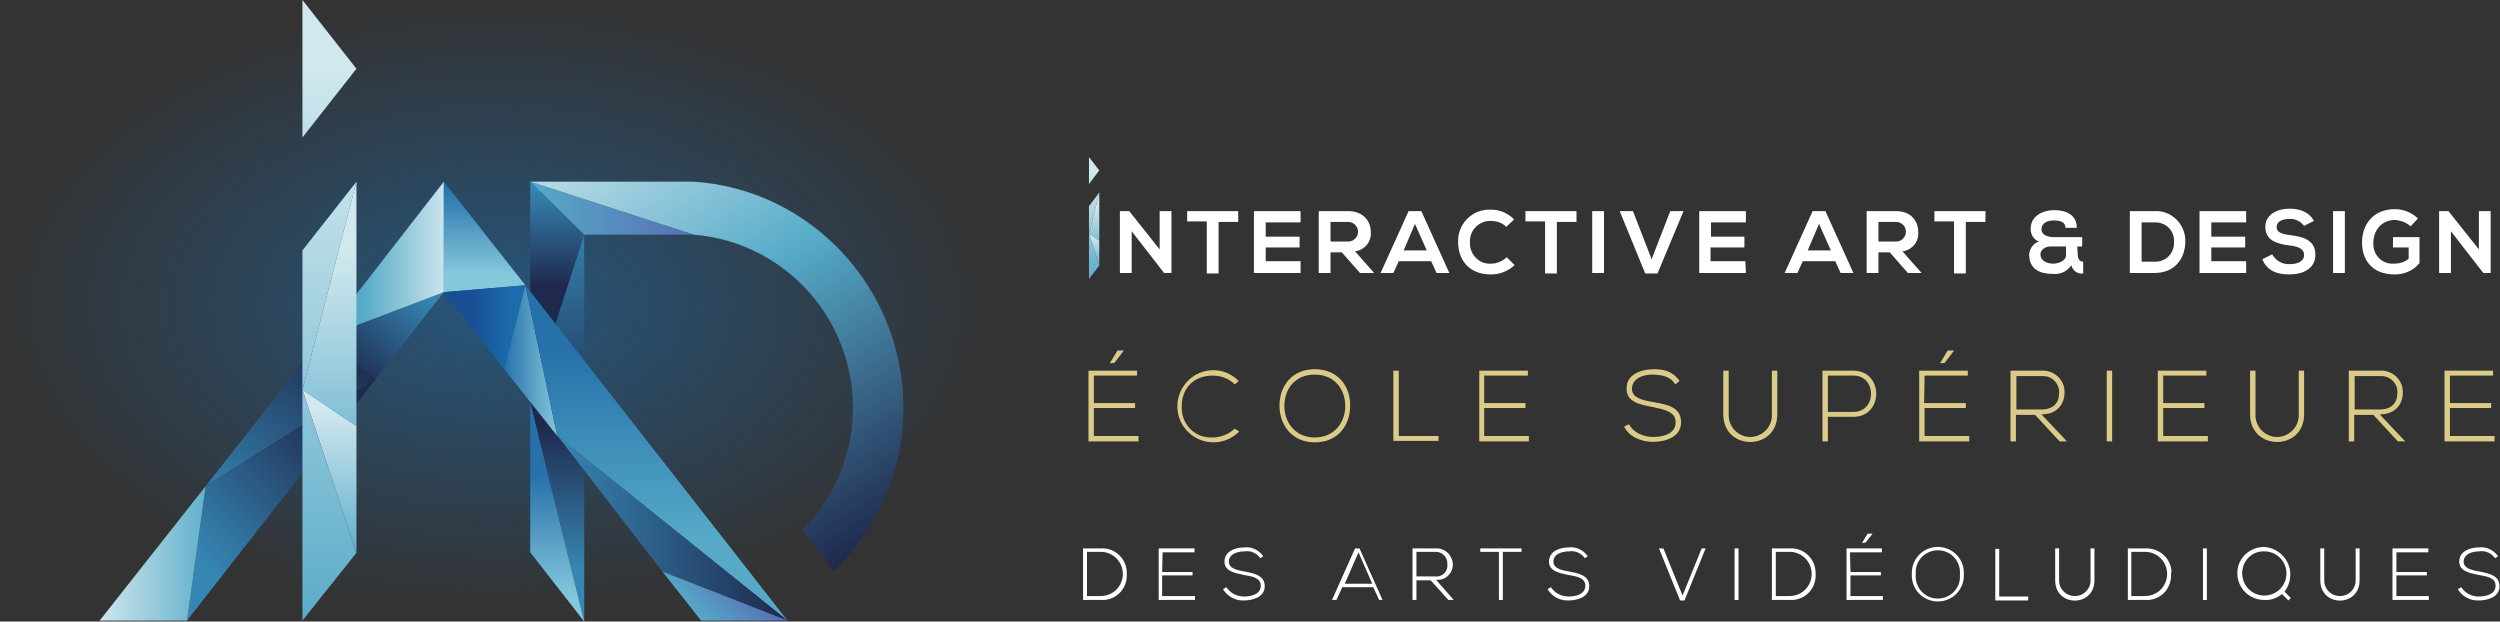 <?xml version="1.0" encoding="utf-8"?>
<!-- Generator: Adobe Illustrator 21.1.0, SVG Export Plug-In . SVG Version: 6.00 Build 0)  -->
<svg version="1.1" id="Calque_1" xmlns="http://www.w3.org/2000/svg" xmlns:xlink="http://www.w3.org/1999/xlink" x="0px" y="0px"
	 viewBox="0 0 509.2 126.6" style="enable-background:new 0 0 509.2 126.6;" xml:space="preserve">
<rect x="0" y="0" width="509.2" height="126.6" fill="#333333" stroke="none"/>
<style type="text/css">
	.st0{opacity:0.6;fill:url(#SVGID_1_);}
	.st1{fill:#DBCB88;}
	.st2{fill:#FFFFFF;}
	.st3{fill:url(#SVGID_2_);}
	.st4{fill:url(#SVGID_3_);}
	.st5{fill:url(#SVGID_4_);}
	.st6{fill:url(#SVGID_5_);}
	.st7{fill:url(#SVGID_6_);}
	.st8{fill:url(#SVGID_7_);}
	.st9{fill:url(#SVGID_8_);}
	.st10{fill:url(#SVGID_9_);}
	.st11{fill:url(#SVGID_10_);}
	.st12{fill:url(#SVGID_11_);}
	.st13{fill:url(#SVGID_12_);}
	.st14{fill:url(#SVGID_13_);}
	.st15{fill:url(#SVGID_14_);}
	.st16{fill:url(#SVGID_15_);}
	.st17{fill:url(#SVGID_16_);}
	.st18{fill:url(#SVGID_17_);}
	.st19{fill:url(#SVGID_18_);}
	.st20{fill:url(#SVGID_19_);}
	.st21{fill:url(#SVGID_20_);}
	.st22{fill:url(#SVGID_21_);}
	.st23{fill:url(#SVGID_22_);}
	.st24{fill:url(#SVGID_23_);}
	.st25{fill:url(#SVGID_24_);}
	.st26{fill:url(#SVGID_25_);}
	.st27{fill:url(#SVGID_26_);}
	.st28{fill:url(#SVGID_27_);}
	.st29{fill:url(#SVGID_28_);}
</style>
<radialGradient id="SVGID_1_" cx="-1684.125" cy="62.341" r="62.341" gradientTransform="matrix(1.632 0 0 1 2849.498 0)" gradientUnits="userSpaceOnUse">
	<stop  offset="0" style="stop-color:#1E6CAC"/>
	<stop  offset="1" style="stop-color:#1E6CAC;stop-opacity:0"/>
</radialGradient>
<ellipse class="st0" cx="101.7" cy="62.3" rx="101.7" ry="62.3"/>
<title>logo-iad</title>
<path class="st1" d="M222.8,82.1h8.4v1h-8.4v5.7h9.1v1.1h-10.2V75.5h9.9v1h-8.8L222.8,82.1z M227,73.9l1.9-2.5l0,0h-1.3l-1.5,2.5
	v0.1L227,73.9z"/>
<path class="st1" d="M252.4,87.9c-1.4,1.4-3.3,2.2-5.2,2.2c-4.1,0-7.4-3.3-7.4-7.3c0-4.1,3.3-7.4,7.3-7.4c0,0,0,0,0,0
	c2,0,3.8,0.8,5.2,2.2l-0.8,0.7c-1.2-1.2-2.8-1.8-4.5-1.8c-4.2,0-6.4,3-6.3,6.4c-0.1,3.3,2.4,6.1,5.7,6.2c0.2,0,0.4,0,0.6,0
	c1.7,0,3.3-0.7,4.5-1.8L252.4,87.9z"/>
<path class="st1" d="M275,82.7c0,3.8-2.4,7.4-7.2,7.4c-4.8,0-7.2-3.7-7.2-7.5s2.4-7.4,7.2-7.4S275.1,78.8,275,82.7z M261.6,82.7
	c0,3.2,2.1,6.4,6.2,6.4s6.2-3.2,6.2-6.4s-2-6.4-6.2-6.4C263.7,76.3,261.6,79.3,261.6,82.7L261.6,82.7z"/>
<path class="st1" d="M284.9,75.5v13.3h8.1v1h-9.2V75.5H284.9z"/>
<path class="st1" d="M302.3,82.1h8.4v1h-8.4v5.7h9.1v1.1h-10.1V75.5h9.9v1h-8.9V82.1z"/>
<path class="st1" d="M341.2,78.3c-1-1.7-2.7-1.9-4.4-2s-4.4,0.6-4.4,2.9c0,1.8,2,2.3,4.4,2.7c2.8,0.5,5.6,1,5.6,4.1s-3.3,4-5.7,4
	c-2.2,0-4.8-0.9-5.9-3.1l1-0.5c0.9,1.8,3.1,2.6,4.9,2.6s4.6-0.5,4.6-3c0-2.2-2.4-2.6-4.7-3.1c-2.6-0.5-5.3-1-5.3-3.7
	c-0.1-3,3.1-4,5.5-4c2,0,3.8,0.3,5.3,2.4L341.2,78.3z"/>
<path class="st1" d="M362,75.5v8.9c0,7.5-11,7.5-11,0v-8.9h1.1v8.9c-0.1,2.4,1.8,4.5,4.2,4.6c2.4,0.1,4.5-1.8,4.6-4.2
	c0-0.1,0-0.3,0-0.4v-8.9H362z"/>
<path class="st1" d="M372.3,84.9v5h-1.1V75.5h6.3c6.2,0,6.2,9.4,0,9.4H372.3z M372.3,76.5v7.4h5.2c4.8,0,4.8-7.4,0-7.4H372.3z"/>
<path class="st1" d="M391.9,82.1h8.5v1h-8.4v5.7h9.1v1.1h-10.2V75.5h9.9v1h-8.8L391.9,82.1z M396.1,73.9l1.9-2.5l0,0h-1.3l-1.5,2.5
	v0.1L396.1,73.9z"/>
<path class="st1" d="M421,89.9h-1.5l-5-5.4h-3.9v5.4h-1.1V75.5h6.3c2.4-0.2,4.6,1.7,4.7,4.1c0,0.1,0,0.2,0,0.4
	c0,2.3-1.5,4.4-4.7,4.4L421,89.9z M410.7,83.4h5.1c2.5,0,3.6-1.4,3.6-3.4c0.1-1.8-1.4-3.4-3.2-3.4c-0.1,0-0.2,0-0.3,0h-5.2
	L410.7,83.4z"/>
<path class="st1" d="M429.1,89.9V75.5h1.1v14.4H429.1z"/>
<path class="st1" d="M440.6,82.1h8.4v1h-8.4v5.7h9.1v1.1h-10.2V75.5h9.9v1h-8.8L440.6,82.1z"/>
<path class="st1" d="M469.3,75.5v8.9c0,7.5-11,7.5-11,0v-8.9h1.1v8.9c-0.1,2.4,1.8,4.5,4.2,4.6c2.4,0.1,4.5-1.8,4.6-4.2
	c0-0.1,0-0.3,0-0.4v-8.9H469.3z"/>
<path class="st1" d="M489.9,89.9h-1.5l-5-5.4h-3.9v5.4h-1.1V75.5h6.3c2.4-0.2,4.6,1.7,4.7,4.1c0,0.1,0,0.2,0,0.4
	c0,2.3-1.5,4.4-4.7,4.4L489.9,89.9z M479.6,83.4h5.1c2.5,0,3.6-1.4,3.6-3.4c0.1-1.8-1.4-3.4-3.2-3.4c-0.1,0-0.2,0-0.3,0h-5.2V83.4z"
	/>
<path class="st1" d="M499,82.1h8.4v1H499v5.7h9.1v1.1h-10.2V75.5h9.9v1H499L499,82.1z"/>
<path class="st2" d="M229.5,116.8c0.2,2.8-1.8,5.2-4.6,5.4c-0.2,0-0.5,0-0.7,0h-3.6v-10.5h3.6c2.8-0.2,5.2,2,5.3,4.8
	C229.5,116.6,229.5,116.7,229.5,116.8z M221.4,112.4v9h2.8c2.5,0,4.5-2,4.5-4.5s-2-4.5-4.5-4.5H221.4z"/>
<path class="st2" d="M236.7,116.5h6.2v0.7h-6.2v4.2h6.7v0.8h-7.4v-10.5h7.3v0.8h-6.5L236.7,116.5z"/>
<path class="st2" d="M256.7,113.7c-0.7-1-1.9-1.6-3.2-1.4c-1.2,0-3.2,0.4-3.2,2.1c0,1.3,1.4,1.7,3.2,2c2,0.4,4.1,0.8,4.1,3
	s-2.4,2.9-4.2,2.9c-1.7,0.1-3.4-0.8-4.3-2.3l0.7-0.4c0.8,1.2,2.1,1.9,3.6,1.9c1.3,0,3.4-0.4,3.4-2.2c0-1.6-1.7-1.9-3.5-2.2
	c-1.9-0.4-3.9-0.8-3.9-2.7c0-2.2,2.3-2.9,4-2.9c1.5-0.2,3,0.5,3.9,1.8L256.7,113.7z"/>
<path class="st2" d="M280.9,122.2l-1.2-2.6h-6.3l-1.2,2.6h-0.9l4.7-10.5h0.9l4.7,10.5H280.9z M279.5,118.9l-2.8-6.4l-2.8,6.4H279.5z
	"/>
<path class="st2" d="M296.1,122.2H295l-3.6-4h-2.9v4h-0.8v-10.5h4.7c1.8-0.1,3.3,1.2,3.5,3c0,0.1,0,0.2,0,0.2c0.1,1.7-1.3,3.2-3,3.2
	c-0.1,0-0.3,0-0.4,0L296.1,122.2z M288.5,117.4h3.7c1.3,0.2,2.5-0.7,2.6-2c0-0.2,0-0.3,0-0.5c0.1-1.3-1-2.5-2.3-2.5
	c-0.1,0-0.2,0-0.2,0h-3.8V117.4z"/>
<path class="st2" d="M305.3,112.4h-3.8v-0.7h8.4v0.7h-3.8v9.8h-0.8V112.4z"/>
<path class="st2" d="M322.8,113.7c-0.7-1-1.9-1.6-3.2-1.4c-1.2,0-3.2,0.4-3.2,2.1c0,1.3,1.4,1.7,3.2,2c2,0.4,4.1,0.8,4.1,3
	s-2.4,2.9-4.2,2.9c-1.7,0.1-3.4-0.8-4.3-2.3l0.7-0.4c0.8,1.2,2.1,1.9,3.6,1.9c1.3,0,3.4-0.4,3.4-2.2c0-1.6-1.7-1.9-3.5-2.2
	c-1.9-0.4-3.9-0.8-3.9-2.7c0-2.2,2.3-2.9,4-2.9c1.5-0.2,3,0.5,3.9,1.8L322.8,113.7z"/>
<path class="st2" d="M347.4,111.7l-4.3,10.6h-0.9l-4.3-10.6h0.9l3.9,9.6l3.9-9.6H347.4z"/>
<path class="st2" d="M353.3,122.2v-10.5h0.8v10.5H353.3z"/>
<path class="st2" d="M369.8,116.8c0.2,2.8-1.8,5.2-4.6,5.4c-0.2,0-0.5,0-0.7,0h-3.6v-10.5h3.6c2.8-0.2,5.2,2,5.3,4.8
	C369.8,116.6,369.8,116.7,369.8,116.8z M361.7,112.4v9h2.8c2.5,0,4.5-2,4.5-4.5s-2-4.5-4.5-4.5H361.7z"/>
<path class="st2" d="M376.9,116.5h6.2v0.7h-6.2v4.2h6.6v0.8h-7.4v-10.5h7.2v0.8h-6.5L376.9,116.5z M380,110.5l1.4-1.8h-1l-1.1,1.8
	v0.1L380,110.5z"/>
<path class="st2" d="M400,117c0.1,2.9-2.1,5.4-5.1,5.5c-2.9,0.1-5.4-2.1-5.5-5.1c0-0.2,0-0.3,0-0.5c-0.1-2.9,2.1-5.4,5.1-5.5
	c2.9-0.1,5.4,2.1,5.5,5.1C400,116.7,400,116.8,400,117z M390.2,117c-0.2,2.5,1.6,4.7,4.1,4.9c2.5,0.2,4.7-1.6,4.9-4.1
	c0-0.3,0-0.6,0-0.8c0.2-2.5-1.6-4.7-4.1-4.9c-2.5-0.2-4.7,1.6-4.9,4.1C390.2,116.4,390.2,116.7,390.2,117z"/>
<path class="st2" d="M407.2,111.7v9.8h5.9v0.8h-6.7v-10.5H407.2z"/>
<path class="st2" d="M426.6,111.7v6.5c0,5.5-8,5.5-8,0v-6.5h0.8v6.5c0,1.8,1.4,3.2,3.2,3.2s3.2-1.4,3.2-3.2c0,0,0,0,0,0v-6.5H426.6z
	"/>
<path class="st2" d="M442.2,116.8c0.2,2.8-1.8,5.2-4.6,5.4c-0.2,0-0.5,0-0.7,0h-3.5v-10.5h3.6c2.8-0.1,5.2,2,5.3,4.8
	C442.2,116.6,442.2,116.7,442.2,116.8z M434.1,112.4v9h2.8c2.5,0,4.5-2,4.5-4.5s-2-4.5-4.5-4.5l0,0H434.1z"/>
<path class="st2" d="M448.7,122.2v-10.5h0.8v10.5H448.7z"/>
<path class="st2" d="M466.5,116.9c0,1.3-0.4,2.6-1.2,3.6l1.3,1.3l-0.5,0.5l-1.3-1.3c-1,0.8-2.3,1.3-3.6,1.2c-3,0-5.4-2.3-5.5-5.3
	s2.3-5.4,5.3-5.5C464,111.5,466.4,113.9,466.5,116.9C466.5,116.9,466.5,116.9,466.5,116.9L466.5,116.9z M456.7,116.8
	c0,2.5,2,4.5,4.5,4.5s4.5-2,4.5-4.5c0-2.5-2-4.5-4.5-4.5c-2.4-0.1-4.4,1.8-4.5,4.2C456.6,116.6,456.6,116.7,456.7,116.8z"/>
<path class="st2" d="M480.6,111.7v6.5c0,5.5-8,5.5-8,0v-6.5h0.8v6.5c0,1.8,1.4,3.2,3.2,3.2s3.2-1.4,3.2-3.2c0,0,0,0,0,0v-6.5H480.6z
	"/>
<path class="st2" d="M488.1,116.5h6.2v0.7h-6.2v4.2h6.6v0.8h-7.4v-10.5h7.3v0.8h-6.5V116.5z"/>
<path class="st2" d="M508.2,113.7c-0.7-1-1.9-1.6-3.2-1.4c-1.2,0-3.2,0.4-3.2,2.1c0,1.3,1.4,1.7,3.2,2c2,0.4,4.1,0.8,4.1,3
	s-2.4,2.9-4.2,2.9c-1.7,0.1-3.4-0.8-4.3-2.3l0.7-0.4c0.8,1.2,2.1,1.9,3.6,1.9c1.3,0,3.4-0.4,3.4-2.2c0-1.6-1.7-1.9-3.5-2.2
	c-1.9-0.4-3.9-0.8-3.9-2.7c0-2.2,2.3-2.9,4-2.9c1.5-0.2,3,0.5,3.9,1.8L508.2,113.7z"/>
<linearGradient id="SVGID_2_" gradientUnits="userSpaceOnUse" x1="-4211.617" y1="-2239.63" x2="-4211.617" y2="-2259.38" gradientTransform="matrix(1 0 0 -1 4325.1 -2201.22)">
	<stop  offset="0" style="stop-color:#3586B3"/>
	<stop  offset="1" style="stop-color:#1F294D"/>
</linearGradient>
<polygon class="st3" points="108,37 119,47.8 108,82 "/>
<linearGradient id="SVGID_3_" gradientUnits="userSpaceOnUse" x1="-4211.617" y1="-2245.99" x2="-4211.617" y2="-2291.48" gradientTransform="matrix(1 0 0 -1 4325.1 -2201.22)">
	<stop  offset="0" style="stop-color:#3586B3"/>
	<stop  offset="1" style="stop-color:#1F294D"/>
</linearGradient>
<polygon class="st4" points="119,47.8 108,82 119,89.3 "/>
<linearGradient id="SVGID_4_" gradientUnits="userSpaceOnUse" x1="-4211.617" y1="-2317.03" x2="-4211.617" y2="-2287.82" gradientTransform="matrix(1 0 0 -1 4325.1 -2201.22)">
	<stop  offset="0" style="stop-color:#3586B3"/>
	<stop  offset="1" style="stop-color:#1F294D"/>
</linearGradient>
<polygon class="st5" points="108,82 119,89.3 119,126.6 "/>
<linearGradient id="SVGID_5_" gradientUnits="userSpaceOnUse" x1="-4211.617" y1="-2298.07" x2="-4211.617" y2="-2322.86" gradientTransform="matrix(1 0 0 -1 4325.1 -2201.22)">
	<stop  offset="0" style="stop-color:#2671AA"/>
	<stop  offset="1" style="stop-color:#84C8DC"/>
</linearGradient>
<polygon class="st6" points="108,82 108,112.5 119,126.6 "/>
<linearGradient id="SVGID_6_" gradientUnits="userSpaceOnUse" x1="107.963" y1="83.5" x2="141.243" y2="83.5" gradientTransform="matrix(1 0 0 -1 0 125.89)">
	<stop  offset="0" style="stop-color:#56AAC8"/>
	<stop  offset="1" style="stop-color:#5771B4"/>
</linearGradient>
<polygon class="st7" points="108,37 119,47.8 141.2,47.8 "/>
<linearGradient id="SVGID_7_" gradientUnits="userSpaceOnUse" x1="180.148" y1="16.623" x2="123.008" y2="109.903" gradientTransform="matrix(1 0 0 -1 0 125.89)">
	<stop  offset="0" style="stop-color:#1F294D"/>
	<stop  offset="0.54" style="stop-color:#56AAC8"/>
	<stop  offset="1" style="stop-color:#D1E8EE"/>
</linearGradient>
<path class="st8" d="M141.2,37H108l33.3,10.8c19.5,1.6,33.9,18.7,32.3,38.2c-0.7,8.3-4.3,16.1-10.2,22l6.4,8.2
	c9.1-8.6,14.3-20.6,14.2-33.2C184,58.7,165.1,38.5,141.2,37z"/>
<linearGradient id="SVGID_8_" gradientUnits="userSpaceOnUse" x1="46.592" y1="20.021" x2="71.372" y2="54.951" gradientTransform="matrix(1 0 0 -1 0 125.89)">
	<stop  offset="0" style="stop-color:#3586B3"/>
	<stop  offset="1" style="stop-color:#1F294D"/>
</linearGradient>
<polygon class="st9" points="41.9,99 65.4,69.1 76.6,77.1 "/>
<linearGradient id="SVGID_9_" gradientUnits="userSpaceOnUse" x1="84.22" y1="68.023" x2="69.05" y2="50.683" gradientTransform="matrix(1 0 0 -1 0 125.89)">
	<stop  offset="0" style="stop-color:#3586B3"/>
	<stop  offset="1" style="stop-color:#1F294D"/>
</linearGradient>
<polygon class="st10" points="65.3,69 76.6,77.1 90.4,59.5 "/>
<linearGradient id="SVGID_10_" gradientUnits="userSpaceOnUse" x1="91.533" y1="72.935" x2="73.943" y2="72.935" gradientTransform="matrix(1 0 0 -1 0 125.89)">
	<stop  offset="0" style="stop-color:#D1E8EE"/>
	<stop  offset="1" style="stop-color:#56AAC8"/>
</linearGradient>
<path class="st11" d="M65.6,68.9c0.1,0,24.8-9.4,24.8-9.4V37L65.6,68.9z"/>
<linearGradient id="SVGID_11_" gradientUnits="userSpaceOnUse" x1="98.688" y1="87.8" x2="98.688" y2="70.15" gradientTransform="matrix(1 0 0 -1 0 125.89)">
	<stop  offset="0" style="stop-color:#2671AA"/>
	<stop  offset="1" style="stop-color:#84C8DC"/>
</linearGradient>
<polygon class="st12" points="90.4,37 90.4,59.5 107,58.1 "/>
<linearGradient id="SVGID_12_" gradientUnits="userSpaceOnUse" x1="103.913" y1="59.24" x2="96.063" y2="59.24" gradientTransform="matrix(1 0 0 -1 0 125.89)">
	<stop  offset="0" style="stop-color:#1B6CAC"/>
	<stop  offset="1" style="stop-color:#174E94"/>
</linearGradient>
<polygon class="st13" points="90.4,59.5 107,58.1 102.7,75.2 "/>
<linearGradient id="SVGID_13_" gradientUnits="userSpaceOnUse" x1="102.703" y1="52.46" x2="113.493" y2="52.46" gradientTransform="matrix(1 0 0 -1 0 125.89)">
	<stop  offset="0" style="stop-color:#2671AA"/>
	<stop  offset="1" style="stop-color:#84C8DC"/>
</linearGradient>
<polygon class="st14" points="107,58.1 113.5,88.8 102.7,75.2 "/>
<linearGradient id="SVGID_14_" gradientUnits="userSpaceOnUse" x1="133.698" y1="54.56" x2="133.698" y2="16.07" gradientTransform="matrix(1 0 0 -1 0 125.89)">
	<stop  offset="0" style="stop-color:#2671AA"/>
	<stop  offset="1" style="stop-color:#56AAC8"/>
</linearGradient>
<polygon class="st15" points="113.5,88.8 107,58.1 160.4,126.4 "/>
<linearGradient id="SVGID_15_" gradientUnits="userSpaceOnUse" x1="113.463" y1="18.315" x2="160.433" y2="18.315" gradientTransform="matrix(1 0 0 -1 0 125.89)">
	<stop  offset="0" style="stop-color:#3586B3"/>
	<stop  offset="1" style="stop-color:#1F294D"/>
</linearGradient>
<polygon class="st16" points="113.5,88.7 134.9,116.4 160.4,126.4 "/>
<linearGradient id="SVGID_16_" gradientUnits="userSpaceOnUse" x1="142.591" y1="-0.598" x2="151.071" y2="7.883" gradientTransform="matrix(1 0 0 -1 0 125.89)">
	<stop  offset="0" style="stop-color:#56AAC8"/>
	<stop  offset="1" style="stop-color:#5771B4"/>
</linearGradient>
<polygon class="st17" points="134.9,116.4 142.8,126.4 160.4,126.4 "/>
<linearGradient id="SVGID_17_" gradientUnits="userSpaceOnUse" x1="39.768" y1="12.945" x2="68.268" y2="41.445" gradientTransform="matrix(1 0 0 -1 0 125.89)">
	<stop  offset="0" style="stop-color:#3586B3"/>
	<stop  offset="1" style="stop-color:#1F294D"/>
</linearGradient>
<polygon class="st18" points="41.9,99 38.1,126.4 76.6,77.1 "/>
<linearGradient id="SVGID_18_" gradientUnits="userSpaceOnUse" x1="19.573" y1="13.175" x2="44.313" y2="13.175" gradientTransform="matrix(1 0 0 -1 0 125.89)">
	<stop  offset="0" style="stop-color:#D1E8EE"/>
	<stop  offset="1" style="stop-color:#56AAC8"/>
</linearGradient>
<polygon class="st19" points="38.1,126.4 20.3,126.4 41.9,99 "/>
<linearGradient id="SVGID_19_" gradientUnits="userSpaceOnUse" x1="67.138" y1="100.78" x2="67.138" y2="-4.04" gradientTransform="matrix(1 0 0 -1 0 125.89)">
	<stop  offset="0" style="stop-color:#D1E8EE"/>
	<stop  offset="1" style="stop-color:#56AAC8"/>
</linearGradient>
<polygon class="st20" points="61.6,51 72.6,37 61.6,79.4 "/>
<linearGradient id="SVGID_20_" gradientUnits="userSpaceOnUse" x1="67.138" y1="74.72" x2="67.138" y2="21.24" gradientTransform="matrix(1 0 0 -1 0 125.89)">
	<stop  offset="0" style="stop-color:#D1E8EE"/>
	<stop  offset="1" style="stop-color:#56AAC8"/>
</linearGradient>
<polygon class="st21" points="72.6,37 61.6,79.4 72.6,86.8 "/>
<linearGradient id="SVGID_21_" gradientUnits="userSpaceOnUse" x1="67.138" y1="42.69" x2="67.138" y2="10.63" gradientTransform="matrix(1 0 0 -1 0 125.89)">
	<stop  offset="0" style="stop-color:#D1E8EE"/>
	<stop  offset="1" style="stop-color:#56AAC8"/>
</linearGradient>
<polygon class="st22" points="61.6,79.4 72.6,86.8 72.6,112.6 "/>
<linearGradient id="SVGID_22_" gradientUnits="userSpaceOnUse" x1="67.138" y1="100.57" x2="67.138" y2="-3.84" gradientTransform="matrix(1 0 0 -1 0 125.89)">
	<stop  offset="0" style="stop-color:#D1E8EE"/>
	<stop  offset="1" style="stop-color:#56AAC8"/>
</linearGradient>
<polygon class="st23" points="61.6,79.4 61.6,126.4 72.6,112.6 "/>
<linearGradient id="SVGID_23_" gradientUnits="userSpaceOnUse" x1="67.138" y1="112.35" x2="67.138" y2="7.62" gradientTransform="matrix(1 0 0 -1 0 125.89)">
	<stop  offset="0" style="stop-color:#D1E8EE"/>
	<stop  offset="1" style="stop-color:#56AAC8"/>
</linearGradient>
<polygon class="st24" points="72.6,14 61.6,0 61.6,28 "/>
<path class="st2" d="M236.2,43h2.4v12.6h-1.5l0,0l-6.6-8.5v8.5h-2.4V43h1.9l6.2,7.8L236.2,43z"/>
<path class="st2" d="M245.8,45.1h-4V43h10.4v2.2h-4v10.5h-2.4L245.8,45.1z"/>
<path class="st2" d="M264.9,55.6h-9.5V43h9.5v2.3h-7.1v2.9h6.9v2.2h-6.9v2.8h7.1V55.6z"/>
<path class="st2" d="M279.8,55.6h-2.8l-3.7-4.2H271v4.2h-2.4V43h6c3,0,4.6,2,4.6,4.2c0.2,2-1.2,3.7-3.2,4l3.8,4.3L279.8,55.6z
	 M271,45.2v4h3.6c1.1,0,2-0.9,2-2s-0.9-2-2-2H271z"/>
<path class="st2" d="M291.5,53.2h-6.6l-1.1,2.4h-2.6l5.7-12.6h2.6l5.7,12.6h-2.6L291.5,53.2z M288.2,45.6l-2.3,5.4h4.7L288.2,45.6z"
	/>
<path class="st2" d="M373.8,53.2h-6.6l-1.1,2.4h-2.6l5.7-12.6h2.6l5.7,12.6h-2.6L373.8,53.2z M370.5,45.6l-2.3,5.4h4.7L370.5,45.6z"
	/>
<path class="st2" d="M308.5,54c-1.3,1.2-3,1.9-4.8,1.9c-4.7,0-6.7-3.2-6.7-6.5c-0.2-3.5,2.5-6.5,6-6.7c0.2,0,0.4,0,0.7,0
	c1.8,0,3.4,0.7,4.7,2l-1.6,1.5c-0.8-0.8-1.9-1.2-3.1-1.2c-2.3-0.1-4.2,1.7-4.3,3.9c0,0.2,0,0.3,0,0.5c-0.1,2.2,1.6,4.2,3.8,4.3
	c0.2,0,0.4,0,0.5,0c1.2,0,2.3-0.5,3.2-1.3L308.5,54z"/>
<path class="st2" d="M314.7,45.1h-4V43h10.4v2.2h-4v10.5h-2.4L314.7,45.1z"/>
<path class="st2" d="M324.3,55.6V43h2.4v12.6H324.3z"/>
<path class="st2" d="M337.6,55.7h-2.5L329.9,43h2.7l3.8,9.8l3.8-9.8h2.7L337.6,55.7z"/>
<path class="st2" d="M355.6,55.6h-9.5V43h9.5v2.3h-7.1v2.9h6.8v2.2h-6.9v2.8h7.1L355.6,55.6z"/>
<path class="st2" d="M391.4,55.6h-2.8l-3.7-4.2h-2.3v4.2h-2.4V43h6c3,0,4.5,2,4.5,4.2c0.2,2-1.2,3.7-3.2,4l3.8,4.3L391.4,55.6z
	 M382.6,45.2v4h3.6c1.1,0,2-0.9,2-2s-0.9-2-2-2H382.6z"/>
<path class="st2" d="M398,45.1h-4V43h10.4v2.2h-4v10.5h-2.4L398,45.1z"/>
<path class="st2" d="M423.2,51.9c0,0.7,0.3,1.4,1.1,1.4v2.4c-1.1,0.2-2.2-0.6-2.4-1.7c-0.8,1.2-2.1,1.9-3.6,1.8c-2.8,0-5-0.9-5-4
	c0.1-1.2,0.9-2.3,2-2.6c-1.1-0.4-1.7-1.4-1.7-2.6c0-2.7,2.6-3.8,4.8-3.8s4.6,0.8,4.6,3.6h-2.3c0-1.2-1.1-1.5-2.4-1.5
	c-1.9,0-2.5,1-2.5,1.8c0,1.3,1.6,1.6,2.4,1.6h5.9v1.9h-1L423.2,51.9z M415.6,51.8c0,1.3,1.3,1.9,2.6,1.9c0.9,0,2.6-0.5,2.6-1.7v-1.8
	h-2.8C416.4,50.1,415.6,51,415.6,51.8L415.6,51.8z"/>
<path class="st2" d="M457.4,55.6H448V43h9.5v2.3h-7.1v2.9h6.9v2.2h-6.9v2.8h7.1V55.6z"/>
<path class="st2" d="M469.3,46c-0.7-0.9-1.8-1.5-3-1.4c-1.8,0-2.6,0.7-2.6,1.7c0,1.1,1.3,1.4,2.8,1.6c2.6,0.3,5.1,1,5.1,4
	c0,2.8-2.5,4-5.3,4c-2.6,0-4.6-0.8-5.5-3.1l2-1c0.7,1.3,2.1,2.1,3.6,2c1.5,0,2.9-0.5,2.9-1.9c0-1.2-1.2-1.7-2.9-1.9
	c-2.6-0.3-5-1-5-3.8c0-2.6,2.6-3.7,4.9-3.7c2,0,4,0.6,5,2.5L469.3,46z"/>
<path class="st2" d="M475.2,55.6V43h2.4v12.6H475.2z"/>
<path class="st2" d="M491,46.1c-0.9-0.8-2-1.2-3.2-1.3c-2.7,0-4.4,2.1-4.4,4.7c-0.1,2.2,1.5,4.1,3.7,4.2c0.2,0,0.4,0,0.6,0
	c1,0,2.1-0.3,2.9-1v-2.3h-3.2v-2.1h5.4v5.3c-1.2,1.5-3.1,2.3-5,2.3c-4.8,0-6.7-3.1-6.7-6.5c0-3.6,2.2-6.8,6.7-6.8
	c1.8,0,3.4,0.7,4.7,1.9L491,46.1z"/>
<path class="st2" d="M504.9,43h2.4v12.6h-1.5l0,0l-6.6-8.5v8.5h-2.4V43h1.9l6.2,7.8L504.9,43z"/>
<linearGradient id="SVGID_24_" gradientUnits="userSpaceOnUse" x1="222.843" y1="88.98" x2="222.843" y2="68.41" gradientTransform="matrix(1 0 0 -1 0 125.89)">
	<stop  offset="0" style="stop-color:#D1E8EE"/>
	<stop  offset="1" style="stop-color:#56AAC8"/>
</linearGradient>
<polygon class="st25" points="221.8,42 223.9,39.2 221.8,47.6 "/>
<linearGradient id="SVGID_25_" gradientUnits="userSpaceOnUse" x1="222.843" y1="83.86" x2="222.843" y2="73.37" gradientTransform="matrix(1 0 0 -1 0 125.89)">
	<stop  offset="0" style="stop-color:#D1E8EE"/>
	<stop  offset="1" style="stop-color:#56AAC8"/>
</linearGradient>
<polygon class="st26" points="223.9,39.2 221.8,47.6 223.9,49 "/>
<linearGradient id="SVGID_26_" gradientUnits="userSpaceOnUse" x1="222.843" y1="77.58" x2="222.843" y2="71.29" gradientTransform="matrix(1 0 0 -1 0 125.89)">
	<stop  offset="0" style="stop-color:#D1E8EE"/>
	<stop  offset="1" style="stop-color:#56AAC8"/>
</linearGradient>
<polygon class="st27" points="221.8,47.6 223.9,49 223.9,54.1 "/>
<linearGradient id="SVGID_27_" gradientUnits="userSpaceOnUse" x1="222.843" y1="88.94" x2="222.843" y2="68.45" gradientTransform="matrix(1 0 0 -1 0 125.89)">
	<stop  offset="0" style="stop-color:#D1E8EE"/>
	<stop  offset="1" style="stop-color:#56AAC8"/>
</linearGradient>
<polygon class="st28" points="221.8,47.6 221.8,56.8 223.9,54.1 "/>
<linearGradient id="SVGID_28_" gradientUnits="userSpaceOnUse" x1="222.843" y1="91.25" x2="222.843" y2="70.7" gradientTransform="matrix(1 0 0 -1 0 125.89)">
	<stop  offset="0" style="stop-color:#D1E8EE"/>
	<stop  offset="1" style="stop-color:#56AAC8"/>
</linearGradient>
<polygon class="st29" points="223.9,34.7 221.8,32 221.8,37.5 "/>
<path class="st2" d="M445.1,49.2c0,3.2-1.9,6.4-6.3,6.4h-5V43h5c3.3-0.2,6.1,2.4,6.3,5.7C445.1,48.9,445.1,49,445.1,49.2z
	 M436.2,53.3h2.6c2.1,0.1,3.8-1.4,4-3.5c0-0.2,0-0.4,0-0.6c0.1-2.1-1.5-3.8-3.6-3.9c-0.1,0-0.2,0-0.4,0h-2.6V53.3z"/>
</svg>
